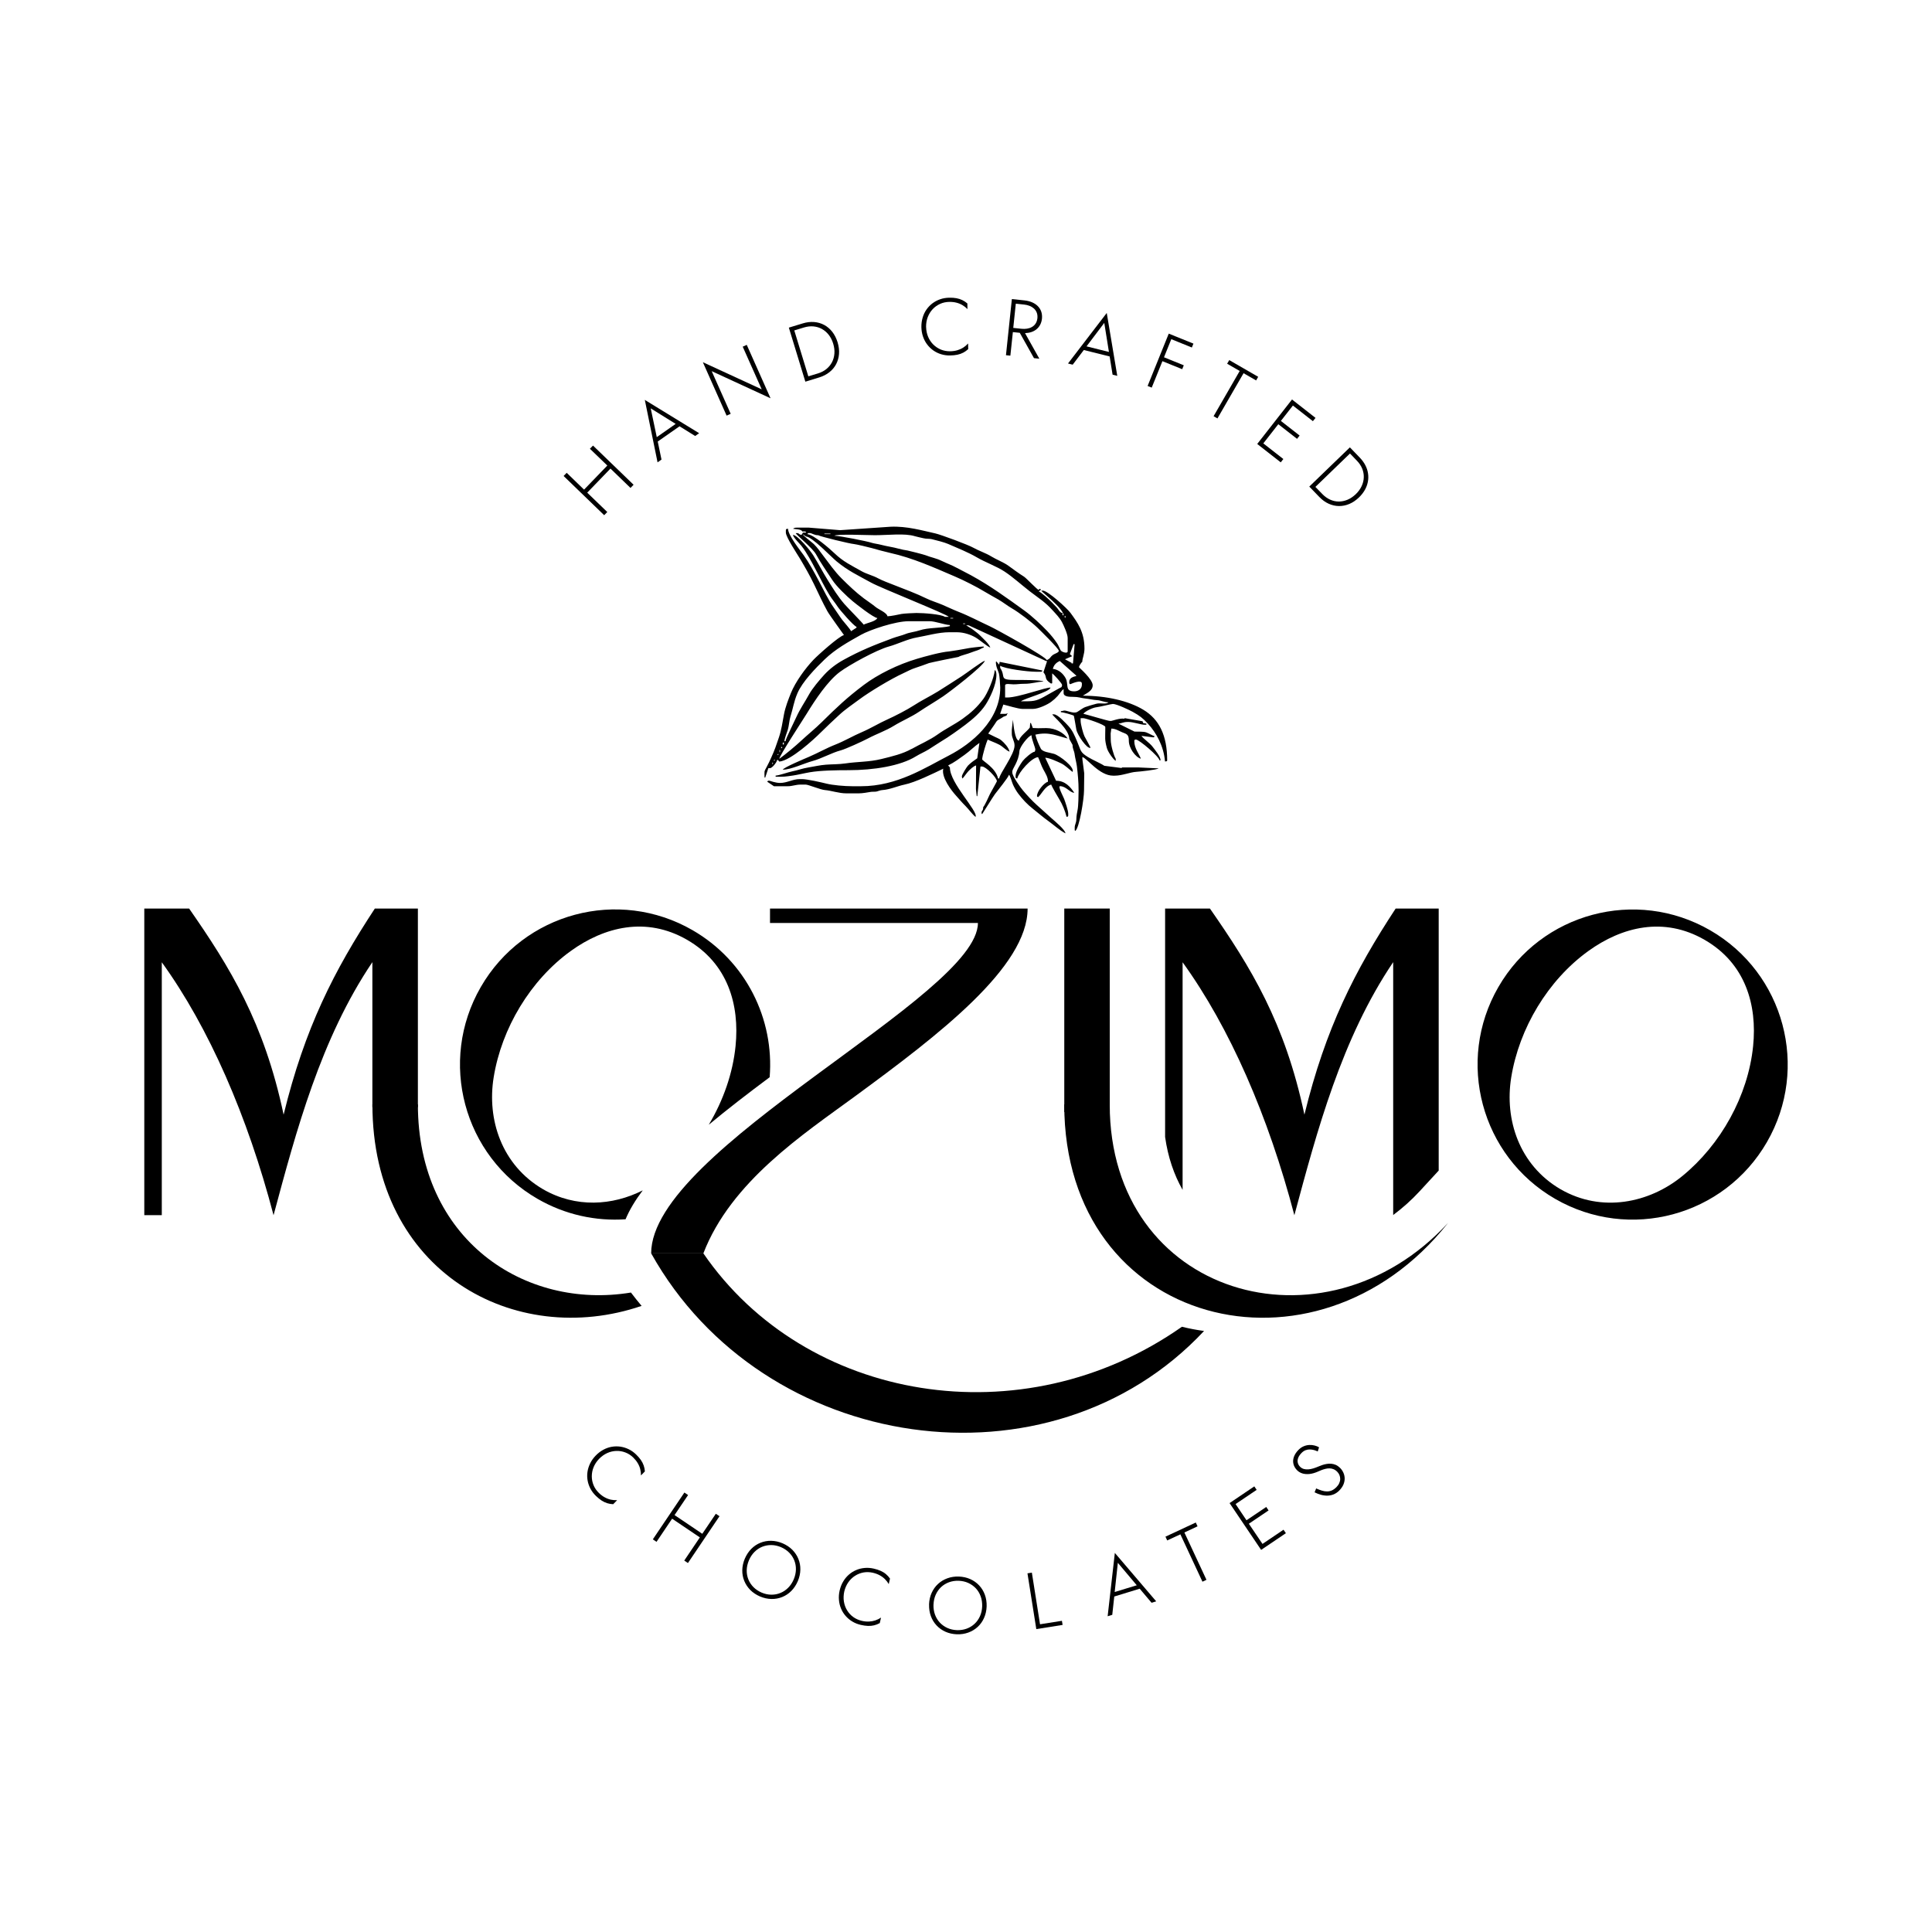 <?xml version="1.0" encoding="UTF-8"?>
<svg xmlns="http://www.w3.org/2000/svg" version="1.1" viewBox="0 0 540 540">
  <defs>
    <style>
      .cls-1 {
        fill-rule: evenodd;
      }

      .cls-1, .cls-2 {
        fill: black;
      }
    </style>
  </defs>
  <!-- Generator: Adobe Illustrator 28.7.1, SVG Export Plug-In . SVG Version: 1.2.0 Build 142)  -->
  <g>
    <g id="Layer_1">
      <g>
        <path class="cls-2" d="M167.45,407.75c.7-.71,1.46-1.25,2.28-1.62.83-.37,1.67-.56,2.53-.59.86-.03,1.7.11,2.51.42.81.3,1.54.77,2.2,1.4.53.52.96,1.05,1.28,1.6.33.55.56,1.11.7,1.68.14.58.21,1.15.2,1.75l1.1-1.13c-.04-.59-.16-1.14-.34-1.66-.18-.52-.44-1.03-.79-1.54-.35-.5-.8-1.01-1.34-1.54-.63-.61-1.32-1.1-2.07-1.46-.74-.36-1.52-.6-2.32-.72-.8-.11-1.61-.1-2.41.04-.81.14-1.59.42-2.35.83-.76.41-1.47.95-2.13,1.63-.66.68-1.17,1.41-1.55,2.18-.38.77-.63,1.57-.75,2.38-.12.81-.1,1.61.04,2.41.14.8.41,1.56.8,2.3.39.73.9,1.4,1.53,2.01.55.53,1.08.96,1.59,1.29.52.33,1.04.58,1.56.74.52.16,1.08.25,1.67.28l1.1-1.13c-.59.03-1.17-.02-1.75-.14-.58-.13-1.15-.34-1.71-.65-.56-.3-1.11-.71-1.64-1.23-.65-.64-1.15-1.35-1.48-2.15-.33-.8-.5-1.63-.5-2.49,0-.86.16-1.72.5-2.55.34-.84.85-1.62,1.54-2.34h0Z"/>
        <polygon class="cls-2" points="191.29 417.17 182.47 430.25 183.5 430.95 187.86 424.48 195.61 429.71 191.25 436.18 192.28 436.87 201.1 423.79 200.08 423.1 196.29 428.7 188.54 423.47 192.32 417.87 191.29 417.17 191.29 417.17"/>
        <path class="cls-2" d="M209.32,436.12c.4-.93.92-1.71,1.56-2.35.64-.64,1.36-1.13,2.17-1.45.8-.32,1.65-.48,2.54-.47.89.01,1.79.2,2.69.58.9.39,1.66.9,2.29,1.53.63.63,1.1,1.35,1.43,2.16.32.81.48,1.66.46,2.57-.02.9-.22,1.82-.61,2.75-.4.93-.92,1.71-1.56,2.35-.64.64-1.36,1.13-2.17,1.45-.8.33-1.65.49-2.54.48-.89-.01-1.79-.2-2.69-.58-.9-.39-1.66-.9-2.29-1.53-.63-.63-1.1-1.35-1.43-2.16-.32-.8-.48-1.66-.46-2.57.02-.9.22-1.82.61-2.75h0ZM208.18,435.64c-.46,1.09-.69,2.17-.71,3.23-.02,1.06.17,2.06.56,3.01.39.95.95,1.79,1.69,2.54.74.74,1.65,1.34,2.71,1.8,1.07.45,2.12.68,3.18.7,1.05.02,2.05-.16,3-.54.95-.38,1.8-.94,2.55-1.69.75-.75,1.36-1.67,1.83-2.75.46-1.09.69-2.17.71-3.23.02-1.06-.17-2.06-.56-3.01-.39-.95-.95-1.79-1.69-2.54-.75-.74-1.65-1.34-2.71-1.8-1.07-.45-2.12-.68-3.18-.7-1.05-.02-2.05.16-3,.54-.95.38-1.8.94-2.55,1.69-.75.75-1.36,1.67-1.83,2.75h0Z"/>
        <path class="cls-2" d="M235.98,444.82c.23-.97.61-1.82,1.12-2.56.52-.74,1.14-1.34,1.87-1.81.73-.47,1.51-.78,2.36-.94.85-.15,1.72-.13,2.61.07.72.17,1.36.4,1.93.71.56.3,1.05.66,1.47,1.08.42.42.78.88,1.07,1.39l.35-1.54c-.34-.48-.72-.9-1.14-1.25-.42-.36-.91-.66-1.47-.91-.56-.25-1.2-.46-1.95-.63-.86-.19-1.7-.26-2.52-.18-.83.07-1.61.26-2.36.58-.75.32-1.43.74-2.05,1.28-.62.54-1.15,1.18-1.59,1.92-.45.74-.77,1.57-.99,2.49-.21.92-.28,1.81-.2,2.67.07.86.27,1.67.59,2.42.32.76.74,1.44,1.28,2.05.53.61,1.15,1.13,1.87,1.56.71.43,1.49.74,2.35.94.74.17,1.42.27,2.03.29.61.02,1.18-.04,1.72-.17.53-.13,1.06-.34,1.57-.62l.35-1.54c-.49.33-1.01.59-1.58.78-.56.19-1.16.3-1.79.33-.64.03-1.32-.04-2.04-.21-.89-.21-1.68-.57-2.38-1.08-.7-.51-1.27-1.14-1.71-1.88-.45-.74-.74-1.56-.88-2.45-.14-.89-.1-1.82.11-2.8h0Z"/>
        <path class="cls-2" d="M260.92,448.49c.04-1.01.24-1.92.61-2.75.37-.83.87-1.54,1.5-2.14.63-.59,1.37-1.04,2.2-1.35.84-.31,1.75-.45,2.72-.42.98.04,1.88.24,2.69.61.81.37,1.51.87,2.11,1.5.59.64,1.04,1.38,1.35,2.24.31.85.45,1.78.42,2.79-.04,1.01-.24,1.92-.61,2.75-.37.83-.87,1.54-1.5,2.13-.63.59-1.37,1.05-2.21,1.36s-1.75.45-2.72.42c-.98-.04-1.87-.24-2.69-.61-.81-.37-1.51-.87-2.11-1.51-.59-.63-1.04-1.38-1.35-2.23-.31-.85-.45-1.78-.42-2.78h0ZM259.68,448.44c-.03,1.18.13,2.27.5,3.27.36.99.9,1.87,1.6,2.61.7.75,1.53,1.33,2.49,1.76.96.43,2.02.66,3.17.71,1.16.04,2.23-.13,3.22-.49.99-.36,1.86-.89,2.61-1.58.75-.69,1.34-1.52,1.77-2.49.44-.97.68-2.04.73-3.23.03-1.18-.13-2.27-.5-3.27-.36-.99-.9-1.87-1.6-2.61-.7-.75-1.53-1.33-2.49-1.76-.96-.43-2.02-.66-3.17-.71-1.16-.04-2.23.13-3.22.49-.99.36-1.86.89-2.61,1.58-.75.69-1.34,1.52-1.78,2.49-.44.97-.68,2.04-.73,3.23h0Z"/>
        <polygon class="cls-2" points="287.18 439.75 289.65 455.34 297 454.17 296.81 453.02 290.69 453.99 288.41 439.56 287.18 439.75 287.18 439.75"/>
        <path class="cls-2" d="M311.6,434.05l-2.01,17.7,1.29-.4.56-5.12,7.11-2.18,3.32,3.93,1.29-.4-11.57-13.55h0ZM312.44,436.81l5.29,6.28-6.17,1.88.88-8.16h0Z"/>
        <polygon class="cls-2" points="326.24 430.56 329.92 428.85 336.09 442.09 337.21 441.56 331.04 428.33 334.72 426.61 334.22 425.55 325.75 429.5 326.24 430.56 326.24 430.56"/>
        <polygon class="cls-2" points="349.06 425.89 354.57 422.17 353.92 421.2 348.4 424.92 345.35 420.39 351.24 416.42 350.58 415.45 343.67 420.12 352.49 433.2 359.41 428.53 358.75 427.56 352.87 431.53 349.06 425.89 349.06 425.89"/>
        <path class="cls-2" d="M367.89,415.98l-.46,1.13c.62.31,1.25.55,1.86.71.62.16,1.22.23,1.81.21.59-.02,1.16-.14,1.69-.36.54-.23,1.04-.57,1.5-1.02.55-.56.95-1.13,1.2-1.71.24-.58.36-1.16.35-1.72-.01-.57-.14-1.1-.36-1.6-.23-.5-.54-.96-.94-1.35-.38-.37-.78-.65-1.19-.83-.42-.18-.84-.28-1.27-.32-.43-.03-.86-.02-1.28.06-.42.07-.82.17-1.21.3-.38.13-.74.27-1.07.41-.48.21-.96.38-1.43.53-.48.14-.94.24-1.39.27-.45.04-.87,0-1.26-.1-.39-.11-.74-.31-1.04-.6-.35-.35-.58-.74-.67-1.17-.1-.43-.06-.87.12-1.34.18-.47.51-.94.98-1.42.35-.34.72-.59,1.11-.73.39-.14.78-.21,1.18-.2.4.01.78.07,1.16.17.37.11.72.24,1.03.39l.37-1.16c-.36-.22-.77-.38-1.24-.5-.46-.12-.96-.17-1.48-.15-.52.02-1.04.14-1.55.35-.51.21-1,.54-1.45.99-.61.61-1.04,1.25-1.29,1.92-.25.67-.31,1.34-.16,1.99.14.66.49,1.27,1.05,1.84.32.31.67.55,1.05.71.38.16.77.27,1.18.31.41.04.82.04,1.22,0,.41-.05.8-.13,1.17-.24.37-.11.72-.23,1.03-.37.35-.16.72-.31,1.09-.46.38-.15.76-.27,1.14-.36.39-.1.77-.15,1.15-.14.38,0,.75.07,1.11.22.36.14.71.37,1.04.7.28.28.49.6.64.95.14.35.21.72.21,1.1,0,.39-.1.78-.27,1.16-.17.39-.44.77-.8,1.13-.43.42-.86.73-1.29.91-.44.19-.89.27-1.34.27-.46,0-.94-.08-1.43-.23-.49-.15-1.01-.35-1.55-.59h0Z"/>
        <path class="cls-1" d="M336.54,372.01c-43.05,46.02-123.21,34.38-154.54-21.7h14.59c28.49,41.53,89.11,51.87,133.77,20.52,2.03.51,4.09.9,6.18,1.18h0Z"/>
        <path class="cls-1" d="M134.38,275.88c-11.97,20.73-4.86,47.24,15.86,59.2,7.75,4.47,16.3,6.28,24.61,5.71,1.08-2.62,2.72-5.32,4.8-8.08-8.46,4.28-18.73,4.96-27.86-.31-11.61-6.77-15.71-19.53-13.81-31.27,2.22-13.73,10.26-27.18,21.56-35.33,9.38-6.76,21.08-9.71,32.5-3.12,11.42,6.59,14.71,18.19,13.55,29.7-.77,7.65-3.45,15.24-7.49,21.99,5.32-4.43,11.13-8.89,17.02-13.28,1.32-16.18-6.54-32.43-21.53-41.09-20.73-11.97-47.24-4.86-59.2,15.86h0Z"/>
        <polygon class="cls-2" points="297.47 253.94 297.47 310.83 310.18 310.83 310.18 253.94 297.47 253.94 297.47 253.94"/>
        <path class="cls-2" d="M238.94,306.45c23.56-17.27,48.28-36.18,48.28-52.51h-72v4.04h58.11c0,20.48-91.33,63.05-91.33,92.35h14.59c7.73-20.08,27.97-33.34,42.35-43.88h0Z"/>
        <path class="cls-1" d="M418.8,275.88c-11.97,20.73-4.86,47.24,15.86,59.2,20.73,11.97,47.24,4.86,59.2-15.86,11.97-20.73,4.86-47.24-15.86-59.2-20.73-11.97-47.24-4.86-59.2,15.86h0ZM436.21,332.41c11.48,6.63,24.77,3.84,33.98-3.68,10.78-8.79,18.41-22.48,19.81-36.34,1.17-11.51-2.13-23.11-13.55-29.7-11.42-6.59-23.11-3.65-32.5,3.12-11.3,8.15-19.34,21.6-21.56,35.33-1.9,11.74,2.2,24.5,13.81,31.27h0Z"/>
        <path class="cls-1" d="M404.7,341.85c-36.95,46.7-107.24,29.1-107.24-33.17h12.71c0,53.56,59.87,70.78,94.52,33.17h0Z"/>
        <path class="cls-1" d="M179.33,365c-35.45,12.09-75.24-9.46-75.24-56.32h12.71c0,37.8,29.82,57.49,59.55,52.59.96,1.27,1.96,2.51,2.98,3.73h0Z"/>
        <path class="cls-2" d="M45.21,268.94c13.2,18.25,24.01,43.1,31.25,70.72,6.34-23.58,13.19-49.36,27.62-70.74v40.55h12.72v-55.53h-12.03c-11.4,17.37-19.59,33.39-25.5,57.61-5.44-25.75-15.01-41.23-26.41-57.61h-12.53v85.7h4.89v-70.7h0Z"/>
        <path class="cls-2" d="M330.53,268.94c13.2,18.25,24.01,43.1,31.25,70.72,6.34-23.58,13.19-49.36,27.62-70.74v70.68c2.59-1.92,5.09-4.14,7.43-6.68l5.29-5.74v-73.24h-12.03c-11.4,17.37-19.59,33.39-25.5,57.61-5.44-25.75-15.01-41.23-26.41-57.61h-12.53v63.84c.79,5.63,2.49,10.57,4.89,14.79v-63.63h0Z"/>
        <polygon class="cls-2" points="157.53 133.04 168.87 144 169.74 143.11 164.13 137.7 170.63 130.97 176.23 136.38 177.09 135.49 165.75 124.54 164.88 125.43 169.75 130.12 163.25 136.85 158.39 132.15 157.53 133.04 157.53 133.04"/>
        <path class="cls-2" d="M180.23,111.78l3.56,17.45,1.1-.78-1.05-5.04,6.09-4.26,4.37,2.71,1.11-.78-15.19-9.31h0ZM181.88,114.14l6.97,4.34-5.28,3.7-1.69-8.03h0Z"/>
        <polygon class="cls-2" points="207.59 96.9 212.9 108.82 196.45 101.24 203.09 116.17 204.23 115.66 198.92 103.74 215.37 111.32 208.72 96.39 207.59 96.9 207.59 96.9"/>
        <path class="cls-2" d="M220.49,91.59l4.61,15.09,3.88-1.19c1.1-.34,2.05-.83,2.85-1.47.8-.63,1.43-1.39,1.88-2.25.45-.87.72-1.82.8-2.85.08-1.03-.06-2.11-.4-3.25-.35-1.13-.85-2.1-1.48-2.92-.64-.81-1.39-1.45-2.25-1.92-.86-.46-1.8-.74-2.82-.82-1.02-.08-2.08.04-3.18.38l-3.88,1.18h0ZM222.02,92.35l2.69-.82c.91-.27,1.79-.38,2.64-.3.85.08,1.64.31,2.36.71.73.4,1.36.94,1.91,1.63.54.69.97,1.52,1.26,2.48.29.96.41,1.88.34,2.76s-.29,1.69-.67,2.42c-.38.73-.9,1.37-1.56,1.91-.66.54-1.45.95-2.36,1.23l-2.7.82-3.93-12.85h0Z"/>
        <path class="cls-2" d="M258.84,91.39c-.01-1,.15-1.92.47-2.76.33-.84.78-1.58,1.37-2.21.59-.63,1.28-1.12,2.07-1.48.79-.36,1.63-.54,2.55-.56.74-.01,1.42.06,2.04.22.62.16,1.18.39,1.69.7.51.3.97.67,1.38,1.09l-.03-1.58c-.44-.38-.92-.69-1.41-.93-.5-.24-1.04-.42-1.65-.53-.6-.11-1.28-.16-2.04-.14-.88.02-1.71.16-2.49.43-.79.27-1.5.65-2.15,1.13-.65.49-1.21,1.07-1.68,1.74-.47.67-.83,1.42-1.07,2.25-.25.83-.37,1.71-.36,2.66.02.94.17,1.82.45,2.64.28.82.66,1.55,1.16,2.21.49.65,1.07,1.21,1.73,1.68.67.47,1.39.82,2.19,1.06.79.24,1.63.36,2.51.34.76-.01,1.44-.08,2.04-.21.6-.13,1.14-.32,1.63-.58.48-.26.94-.58,1.38-.98l-.03-1.58c-.4.44-.84.82-1.34,1.14-.5.32-1.05.57-1.66.75-.61.18-1.29.28-2.03.29-.91.01-1.77-.15-2.57-.47-.8-.33-1.5-.8-2.12-1.4-.61-.61-1.1-1.33-1.45-2.16-.35-.83-.54-1.74-.57-2.74h0Z"/>
        <path class="cls-2" d="M282.82,83.59l-1.65,15.69,1.23.13.7-6.59,1.93.2,3.97,7.08,1.5.16-4-7.15c.63-.02,1.22-.12,1.77-.3.54-.18,1.02-.44,1.44-.79.42-.34.76-.76,1.02-1.25.26-.49.43-1.06.5-1.7.07-.73,0-1.38-.2-1.97-.2-.59-.53-1.1-.96-1.54-.44-.44-.97-.79-1.59-1.06-.62-.27-1.31-.44-2.07-.53l-3.59-.38h0ZM283.93,84.88l2.35.25c.51.05,1,.17,1.46.35.47.18.88.43,1.23.74.36.32.62.7.8,1.15.18.45.24.97.19,1.57-.07.59-.24,1.09-.51,1.5-.27.41-.61.72-1.02.95-.41.24-.86.39-1.36.47-.49.08-1,.09-1.5.04l-2.36-.25.71-6.77h0Z"/>
        <path class="cls-2" d="M309.35,87.46l-10.84,14.14,1.31.33,3.11-4.1,7.22,1.8.82,5.09,1.31.33-2.94-17.57h0ZM308.65,90.26l1.3,8.11-6.26-1.56,4.95-6.55h0Z"/>
        <polygon class="cls-2" points="324.9 100.95 330.43 103.19 330.87 102.1 325.34 99.86 327.38 94.8 333.13 97.13 333.57 96.04 326.67 93.25 320.76 107.88 321.91 108.34 324.9 100.95 324.9 100.95"/>
        <polygon class="cls-2" points="342.99 101.66 346.5 103.69 339.2 116.33 340.28 116.95 347.58 104.31 351.09 106.33 351.67 105.32 343.58 100.65 342.99 101.66 342.99 101.66"/>
        <polygon class="cls-2" points="357.29 118.57 362.53 122.66 363.25 121.74 358.01 117.65 361.37 113.35 366.96 117.72 367.69 116.8 361.12 111.66 351.4 124.09 357.97 129.23 358.7 128.3 353.1 123.93 357.29 118.57 357.29 118.57"/>
        <path class="cls-2" d="M377.3,125.04l-11.35,10.96,2.82,2.92c.81.83,1.67,1.45,2.6,1.87.93.42,1.88.64,2.86.65.98.01,1.95-.18,2.9-.58.95-.4,1.86-1.01,2.71-1.83.68-.66,1.22-1.35,1.64-2.09s.69-1.49.84-2.27c.15-.77.17-1.55.05-2.33-.11-.78-.36-1.54-.74-2.28-.38-.74-.88-1.44-1.52-2.11l-2.82-2.92h0ZM377.32,126.75l1.95,2.03c.66.68,1.15,1.42,1.47,2.21.32.79.47,1.6.44,2.43-.02.83-.22,1.64-.59,2.44-.37.8-.91,1.55-1.63,2.25-.73.69-1.5,1.22-2.31,1.56-.81.34-1.63.51-2.46.51-.83,0-1.63-.18-2.41-.53-.78-.35-1.5-.86-2.16-1.54l-1.96-2.02,9.66-9.33h0Z"/>
        <path class="cls-1" d="M215.57,214.21v-.31.31h0ZM298.87,206.55c0-2.73-4.62-6.41-4.75-6.89h.46c1.08,0,3.34,2.5,3.99,3.2,1.22,1.3,1.77,2.69,2.54,4.5,1.05,2.45.73,2.85,2.96,4.23,1.36.84,3.47,1.7,4.59,2.45l4.88.63.02-.17h4.59l5.67.26c-.42.41-5.25.9-6.28.97-1.69.11-3.91,1.07-5.97,1.07h-.46c-3.86,0-7.21-4.84-8.58-5.21v.61l.52,3.97-.06,4.75c0,2.39-1.31,10.57-2.45,11.33-.2-.4-.15.13-.15-.46v-.46c0-1,.44-1.14.46-2.45,0-.73.2-1.87.35-2.56.21-1.01.27-4.07.27-5.4,0-2.45-.22-4.56-.47-6.72-.13-1.06-.51-2.42-.59-3.09-.17-1.49-.62-1.64-.62-2.9l-.92-1.68h0ZM218.79,215.13c.15-.58,6.24-3.13,7.29-3.58,2.5-1.07,4.94-2.47,7.43-3.44,2.47-.97,4.9-2.42,7.39-3.48,2.5-1.07,4.82-2.52,7.27-3.61,1.81-.8,5.45-2.68,7.11-3.77,2.15-1.41,4.65-2.62,6.88-3.99,2.32-1.43,4.35-2.79,6.63-4.24,1.25-.8,5.59-4.11,6.51-4.36-.59,1.63-9.76,8.66-11.74,10-2.21,1.49-4.47,2.79-6.63,4.24-2.25,1.52-4.77,2.54-7.07,3.95-2.3,1.42-4.89,2.29-7.3,3.57-1.41.75-6.18,2.94-7.57,3.31-2.48.65-5.33,2.29-7.89,2.98-2.25.6-6.16,2.46-8.3,2.41h0ZM254.8,209.34c2.43-1.38,5.03-2.45,7.28-4.06,2.17-1.56,4.74-2.78,6.96-4.37,2.39-1.71,4.05-3.21,5.79-5.54,1.11-1.48,3.02-5.75,3.21-8.12.35.26.46.77.46,1.38,0,2.78-1.85,6.54-3.01,8.32-1.44,2.21-3.62,4.07-5.69,5.64-2,1.5-4.54,3.33-6.71,4.62-1.2.72-2.24,1.47-3.45,2.21-1.23.76-2.52,1.29-3.67,2-4.29,2.66-11.76,3.85-18.81,3.85-3.48,0-7.81.07-10.76.57-1.54.26-3.43.73-4.74.92-2.37.34-2.26.34-4.87.34v-.31c1.12-.09,3.51-.97,4.63-1.19,1.58-.31,2.77-.81,4.56-1.1,1.47-.24,3.22-.65,4.89-.77,1.57-.12,3.78-.1,5.33-.34,3.53-.53,6.69-.39,10.1-1.23,3.05-.75,5.99-1.43,8.49-2.84h0ZM215.88,213.6h.15v-.46h-.15v.46h0ZM216.67,212.4l-.34-.03.03.34.31-.31h0ZM217.56,210.99v-.31l-.34.28.34.03h0ZM217.87,209.62v.61h.15v-.61h-.15ZM218.33,209.16l.34-.18-.31-.31-.03.49h0ZM219.09,207.47c-.47.34-.25-.1-.31.61h.31v-.61h0ZM296.2,184.74c-.88.42-1.65,1.05-1.92,2.22,1.63.14,2.9,1.38,3.55,2.57.96,1.76-.31,3.7,2.42,3.7,1.22,0,2.14-.75,2.14-1.84v-.31c0-1.37-3.17.15-3.22.15-.21,0-.31-.21-.31-.46v-.15c0-1.13,1.05-1.46,1.99-1.68l-.11-.18-4.55-4.03h0ZM300.36,180.08l-.27-.07-1.06,2.82.64.58-2,.86,1.88,1.02-.07.14h.42s.46-5.35.46-5.35h0ZM240.65,177.43c-3.72,2.09-7.16,4-10.14,6.86-2.45,2.35-6.26,6.25-7.64,9.51-1.03,2.42-1.17,4.09-1.97,6.61-.28.88-.41,2.66-.71,3.57-.22.65-.93,2.55-.95,3.19h.31c.06-.71,2.59-5.73,3.04-6.76,1.02-2.27,2.42-4.26,3.52-6.28.95-1.75,2.94-4.07,4.27-5.53,1.51-1.65,3.4-3.08,5.45-4.2,4.7-2.58,8.34-4.04,13.6-6,1.14-.43,2.61-.76,3.7-1.2,1.1-.45,2.71-.61,3.89-1.01,2.41-.82,5.94-.59,8.47-1.18v-.31c-1.41-.03-4.05-1.07-5.67-1.07h-5.82c-3.76,0-10.86,2.4-13.35,3.8h0ZM281.72,199.36c-.62.59.03.48-.74.79-.63.26-.33.03-.92.46-.58.42-1.21.51-1.61,1.15-.73,1.17-1.51,2.18-2.24,3.27.06.02,1.66.82,1.84.91.6.31,1.25.51,1.8.96.84.7,2.06,2.01,2.33,3.18-.79-.18-1.86-1.4-2.83-1.91-1.22-.64-2.13-.9-3.29-1.46-.37.77-1.53,4.5-1.53,5.51,0,.46,3.73,2.29,4.44,5.36h.31c.11-1.34,4.29-6.72,4.29-9.19,0-1.34-.77-2-.77-3.37v-1.07l.31-2.78c.18,1.46.53,5.74,1.68,5.84.31-1.31,2.39-2.66,3.06-3.67l.09-1.23.2-.04.53,1.41,1.48.06,2.3-.04c2.59,0,4.93,1.36,5.97,2.91-2.9-.68-5.17-1.97-9.03-1.07.31,1.34.96,2.77,1.5,3.86.51,1.02,2.43,1.11,3.71,1.5,1.57.48,5.82,3.72,5.2,5.06-1.08-.79-2.06-1.89-3.35-2.47-.88-.4-3.13-1.48-4.31-1.51l3.04,6.44c2.58-.01,4.05,1.81,5.08,3.36-1.27-.03-2.24-1.84-3.98-1.84-.68,0,.98,3.06,1.16,3.58.31.84,1.13,3.22,1.13,4.07v.46c0,.42-.12.37-.46.46-.37-1.58-1.2-3.55-1.96-4.78-.39-.64-2.21-3.74-2.33-4.25-1.81.48-2.8,2.88-3.67,3.52-.12-.08-.31-.08-.31-.31,0-1.31,1.95-3.72,3.06-3.98.09-1.14-.7-2.38-1.29-3.46-.61-1.12-.94-2.33-1.47-3.43-1.88.16-5.41,4.23-5.82,5.97-.34-.09-.46-.04-.46-.46v-.31c0-1.21,1.43-3.37,1.99-4.13.44-.6,2.55-2.53,3.37-2.6.1-.43.15-.26.15-.61,0-.55-1.05-2.87-1.07-3.98-.96.26-3.3,3.26-3.37,4.44-.19,2.91-1.99,4.9-1.99,5.67v.31c0,1.01,2.33,4.25,2.97,5,1.23,1.45,2.48,2.81,3.88,4.08,1.44,1.3,2.77,2.49,4.19,3.77.75.67,3.79,3.17,3.81,4.15-1.73-.92-3.13-2.26-4.72-3.4-1.68-1.2-2.89-2.31-4.44-3.52-1.54-1.21-2.8-2.57-3.99-4.13-.57-.75-1.04-1.58-1.48-2.5-.29-.6-.79-2.57-1.15-2.83-.18.78-3.23,4.49-3.92,5.42-.54.72-3.52,5.55-3.59,5.6-.2-.4-.15.13-.15-.46,0-.66.46-.35.46-1.53.36-.24,1.58-3,1.88-3.63.25-.52,1.94-3.46,1.94-3.57,0-1.04-3.11-4.13-4.13-4.13h-.46l-.88,8.29-.17-.02-.21-1.98.04-6.59c-.78.21-1.64,1.09-2.18,1.64-.41.41-1.38,1.84-1.64,2.03-.1-.43-.15-.26-.15-.61,0-.51,1.34-2.63,1.72-3.03.66-.7,1.77-1.49,2.57-2.03l.61-4.29c-1.37.91-2.67,2.28-4.17,3.34-1.48,1.05-2.88,2.13-4.57,2.94l.49.59c-.03,4.38,7.92,12.17,7.17,13.8-.81-.6-1.93-2.16-2.79-3.02-.99-.98-1.78-1.94-2.7-2.96-1.23-1.36-4.11-5.05-3.54-7.49-2.68,1.29-7.81,3.83-10.86,4.45-1.82.37-4.05,1.38-6.14,1.52-.65.04-1.03.27-1.59.4-.54.13-1.12.01-1.72.12-.98.17-2.29.4-3.28.4h-3.52c-2.06,0-4.19-.78-5.97-.92-1.23-.1-4.66-1.53-5.36-1.53h-1.38c-1.48,0-2.33.47-3.67.46-1.32,0-2.57,0-3.83,0l-1.9-1.28c.47-.3-.06-.25.53-.25h.15c.06,0,1.65.61,2.91.61,2.02,0,3.51-1.07,5.51-1.07h.61c1.52,0,5.38.89,6.86,1.26,1.73.43,5.02.73,7.23.73h2.45c10.03,0,17.85-5.13,24.61-8.62,6.17-3.19,14.29-9.73,14.29-18.94,0-.72-.2-3.34-.36-3.92-.29-1.04-.86-1.85-.86-3.27l.15-.13.75.9.17-.78,11.91,2.41c-.07.23-.01.35-.44.35h-1.38c-2.34,0-8.69-.84-9.95-1.68v.61c1.75,2.62-.7,3.38,4.59,3.37,1.22,0,7.12-.06,7.5.46-1.81,0-3,.62-5.51.61-1.2,0-1.74.16-2.91.15-.84,0-2.3-.36-2.3.31v3.37h.61c3.18,0,11.08-2.99,12.1-2.76-.33,1.25-7.29,2.98-8.27,3.83,3.42,0,4.09,0,6.4-1.25.64-.35,4.8-2.72,4.93-2.73.1-.43.15-.26.15-.61,0-.42-2.26-2.88-2.76-3.22v2.76s-.33.08-.33.08c-2.15-1.39-.91-1.75-2.12-3.15l1.04-3.18-.18.09-21.72-10.01-.73-.07c.5.43,1.42.87,2.02,1.35.57.46,1.28.94,1.77,1.44.76.77,2.68,2.48,2.95,3.48-.84-.3-2.93-2.13-4.09-2.81-1.32-.77-3.26-1.48-5.26-1.48h-2.14c-2.95,0-6.36.99-8.97,1.44-2.63.45-5.53,1.9-7.87,2.54-3.45.94-11.05,5.13-13.72,7.11-3.4,2.53-6.93,7.85-9.22,11.6-.89,1.46-7.9,12.16-7.69,12.68,1.78-1.3,4.49-3.55,6.11-5.06,1.97-1.83,3.78-3.25,5.79-5.23,4.12-4.07,6.99-6.8,11.7-10.35,3.93-2.96,9.55-5.73,14.89-7.31,2.18-.65,6.66-1.89,8.97-2.06.33-.02,4.4-.68,4.73-.78.57-.17,4.14-.59,4.92-.59v.31c-.46.04-.91.48-1.71.74-.41.13-1.46.48-1.82.63-.88.39-2.91.82-3.52,1.23-.21,0-7.89,1.59-8.24,1.72-1.01.38-2.79,1.02-3.74,1.32-1.29.41-2.22.96-3.4,1.5-3.39,1.54-9.52,5.23-12.38,7.37-1.98,1.49-3.82,2.67-5.61,4.34-1.71,1.59-3.41,3.16-5.1,4.85-2.03,2.03-8.43,7.89-11.6,8.15l-.36-.43-.25-.03c-.05.61-1.38,2.3-1.99,2.3h-.46l-.89,2.66-.18-.06c0-1.77-.22-1.49.64-3.03.43-.76.88-1.75,1.25-2.57.95-2.09,1.37-3.34,2.15-5.66.69-2.05.96-4.1,1.4-6.41.39-2.05,1.22-4.14,1.92-5.89,1.26-3.15,4.08-6.99,6.3-9.32,1.24-1.3,7.06-6.53,8.54-6.93-.01-.05-4.03-5.55-4.65-6.68-1.39-2.54-2.41-4.81-3.7-7.48-1.24-2.57-2.55-4.84-3.96-7.22-.73-1.22-3.93-6.01-3.93-7.25v-.61c0-.46.18-.42.61-.46,0,1.8,3.35,5.97,4.32,7.32,1.59,2.22,2.95,4.76,4.26,7.22,1.2,2.26,2.73,5.45,4.17,7.46.86,1.2,1.5,2.26,2.38,3.44.45.6,2.35,2.71,2.48,3.19l1.5-.97.03-.26c-.78-.21-4.67-4.7-5.26-5.61-.72-1.12-1.55-2.05-2.28-3.23-.72-1.16-1.27-2.2-1.93-3.43-1.3-2.42-2.4-4.72-3.78-7.09-.74-1.26-1.32-2.22-2.19-3.32-.5-.63-2.26-2.3-2.33-3.03,1.42.16,4.88,4.46,5.65,5.68,1.45,2.33,2.68,4.74,4.12,7.05,1.51,2.4,2.78,4.48,4.59,6.59.68.8,5.33,5.54,5.4,5.78,1.08-.52,3.32-.87,3.83-1.84-1.09-.09-5.94-3.91-6.91-4.72-1.68-1.4-4.51-4.11-5.69-5.94-1.52-2.35-3.2-4.67-4.52-7.12-.95-1.76-5.56-5.47-5.69-5.95h.46c.47,0,.51.46,1.07.46.25,0,.36-.42.46-.61h.92c-.18-.24-.03-.31-.46-.31h-.61c-.25-.68-1.87-.6-2.6-.77.33-.23.51-.31,1.07-.31h3.37l8.72.71,14.09-.96c4.6-.21,8.99,1.09,12.5,1.86,1.58.35,9.19,3.18,10.62,3.99,1.57.89,3.53,1.51,5.05,2.45,1.42.87,3.48,1.66,4.76,2.59,1.34.97,2.96,2.18,4.38,3.06.63.39,3.73,3.72,4.19,3.76v-.31h.46v.31l-.54.38c.61.12,3.07,2.4,3.53,2.9.56.61,1.04,1.04,1.57,1.64.41.47.84,1.43,1.56,1.5v.61h.31c-.17-2-6.18-6.54-6.28-6.89h.46c1.38,0,6.81,4.97,7.72,6.21,1.99,2.73,3.92,5.33,3.92,10.01,0,1.58-.61,2.73-.61,3.67-.25.17-.92,1.19-.92,1.53,0,.08,3.83,3.31,3.83,5.05,0,1.61-1.81,2.25-2.76,2.91,6.57,0,12.76,1.42,16.91,3.92,4.41,2.66,6.67,7.11,6.67,14.15,0,.31-.32.28-.61.31-.36-4.36-2.47-8.07-4.76-10.55-1.44-1.56-2.33-2.25-4.31-3.35-.85-.47-4.46-2.18-5.48-2.18-.43,0-3.78.84-4.59.92-1.12.12-3.17,1.13-3.68,1.83,1.05.24,6.88,1.99,7.35,1.99h.46c.25,0,2.37-.84,3.68-.61l.03-.16,5.03.87.17.5.89.16v.31h-.61c-.79,0-3.14-.77-4.29-.77h-.46c-1.03,0-1.54.38-2.45.46l4.48,2.22c1.05.07,2.48-.07,3.32.24.72.27,1.79.93,2.31,1.06-.16.21-.04.35-.46.31l-3.21-.41c.49.79,2.34,1.99,3.14,3.08.59.79,2.18,2.66,2.21,3.77h-.31c-.09-1.04-5.7-5.82-6.58-5.82-.35,0-.46.11-.46.46,0,1.98,1.36,3.59,1.84,4.9-1.53-.41-3.39-2.99-3.37-5.05.02-1.72-.62-1.85-1.81-2.32-.92-.36-1.87-1.05-3.08-1.05l-.19,1.37.03,1.84c0,1.4.86,4.43,1.38,5.21v.61c-.79-.53-2.19-2.55-2.48-3.64-.64-2.41-.43-2.71-.43-5.39v-.46c0-.62-5.53-2.45-6.12-2.45h-.77v.77c0,.96.74,3.63,1.07,4.29.29.58,1.74,3.09,1.68,3.22-.94.41-3.67-3.58-3.95-5.08-.07-.38-.64-3.81-.71-3.88-.2-.2-3-.99-3.61-.99v-.31c.71-.02.51-.15,1.07-.15.6,0,2.27.8,3.25.49.53-.17,1.65-1.16,2.51-1.47,1.1-.39,1.87-.59,3.06-.92,1.15-.32,2.67.26,3.43-.4-1.33-.03-2.1-.56-3.22-.61-1.08-.05-1.97-.32-3.36-.47-1.28-.14-1.74-.45-3.38-.45-1.11,0-2.6-.06-2.6-1.07v-1.07c-.44.16-1.24,1.44-1.65,1.88-.67.72-1.06,1.08-1.85,1.67-.95.72-3.53,1.96-5.08,1.96h-2.91c-1.19,0-4.21-.96-5.36-1.22l-.9,2.61h1.35c.41,0,.42-.08.77-.16h0ZM269.78,174.25h-.61v.15h.61v-.15h0ZM298.26,173.48v-.31.31h0ZM267.35,173.25l-.32.11.32-.11h0ZM266.41,172.72h-.77v.15h.77v-.15h0ZM297.8,172.11c-.4.29-.33.23,0,.61v-.61h0ZM224.38,149.33c-.03.3,2.65,2.31,3.1,2.75,1.04,1.04,1.7,2.04,2.6,3.22,1.71,2.25,3.22,4.45,5.21,6.43,1.97,1.96,3.91,3.82,6.14,5.5,1.09.82,2.33,1.61,3.35,2.46.78.64,3.18,1.61,3.26,2.56.9,0,3.01-.46,3.94-.65.57-.12,3.45-.27,4.17-.27,2.04,0,6.89.35,7.97,1.08h1.07c-.56-.76-18.94-8.03-21.68-9.55-3.77-2.08-6.42-3.28-9.67-5.95-1.54-1.27-6.77-6.81-8.54-6.96l-.92-.62h0ZM298.41,178.23c0-1.02-1.16-3.57-1.6-4.37-.71-1.3-1.64-2.21-2.57-3.24-2.19-2.44-3.9-3.4-6.43-5.36-2.3-1.78-4.61-3.9-6.99-5.48-2.26-1.5-5.39-2.59-7.79-4-2.4-1.4-5.46-2.63-8.04-3.75-1.11-.48-3.37-1.04-4.55-1.33-.73-.18-1.47-.04-2.38-.27-.44-.11-1.92-.42-2.35-.56-2.8-.88-7.47-.28-11.17-.28-2.08,0-10.55-.39-11.33.15,1.54.03,9.14,1.53,10.43,1.97.58.2,1.78.34,2.52.54.56.15,2.1.49,2.51.55,1.73.28,3.32.86,5.04,1.08.34.04,4.55,1.13,4.97,1.3,1.62.65,2.97.82,4.53,1.59,1.42.7,2.76,1.14,4.19,1.93,1.39.76,2.64,1.34,4.02,2.1,5.49,3.02,9.92,6.27,14.84,9.81,2.11,1.52,4.68,3.92,6.46,5.79.99,1.05,1.91,2.16,2.73,3.39.48.72.63,1.34,1.04,2.02.23.38,1.93,1.03,1.93.22v-3.83h0ZM228.74,149.6c-1.3,0-1.74-.61-2.45-.61h-.15c-.44,0-.28.05-.46.31,1.76.15,6.31,4.14,7.54,5.32,2.51,2.41,4.58,3.32,7.65,5.06,1.33.75,3.17,1.2,4.5,1.93,1.14.63,3.31,1.44,4.52,1.91,2.76,1.08,6.4,2.44,8.98,3.72,1.37.68,3.14,1.2,4.6,1.83,1.43.62,3.03,1.38,4.48,1.95,2.9,1.13,5.85,2.71,8.69,4.02,1.93.89,15.68,8.5,15.94,9.47,1.13-.54.79-.72,1.65-1.41.53-.42,1.71-.67,1.71-1.19,0-.63-5.23-5.76-6.03-6.52-1.66-1.58-5.04-4.17-7.06-5.34-1.26-.73-2.46-1.7-3.8-2.48-1.34-.78-2.59-1.43-3.9-2.23-2.16-1.32-5.81-3.17-8.21-4.19-5.73-2.44-11.69-5.19-18.31-6.65-1.44-.32-3.44-.88-4.97-1.31-.88-.25-4.38-1.08-4.99-1.13-1.17-.09-9.4-2.09-9.95-2.45h0ZM232.11,149.14h-1.68v.15h1.68v-.15h0Z"/>
      </g>
    </g>
  </g>
</svg>